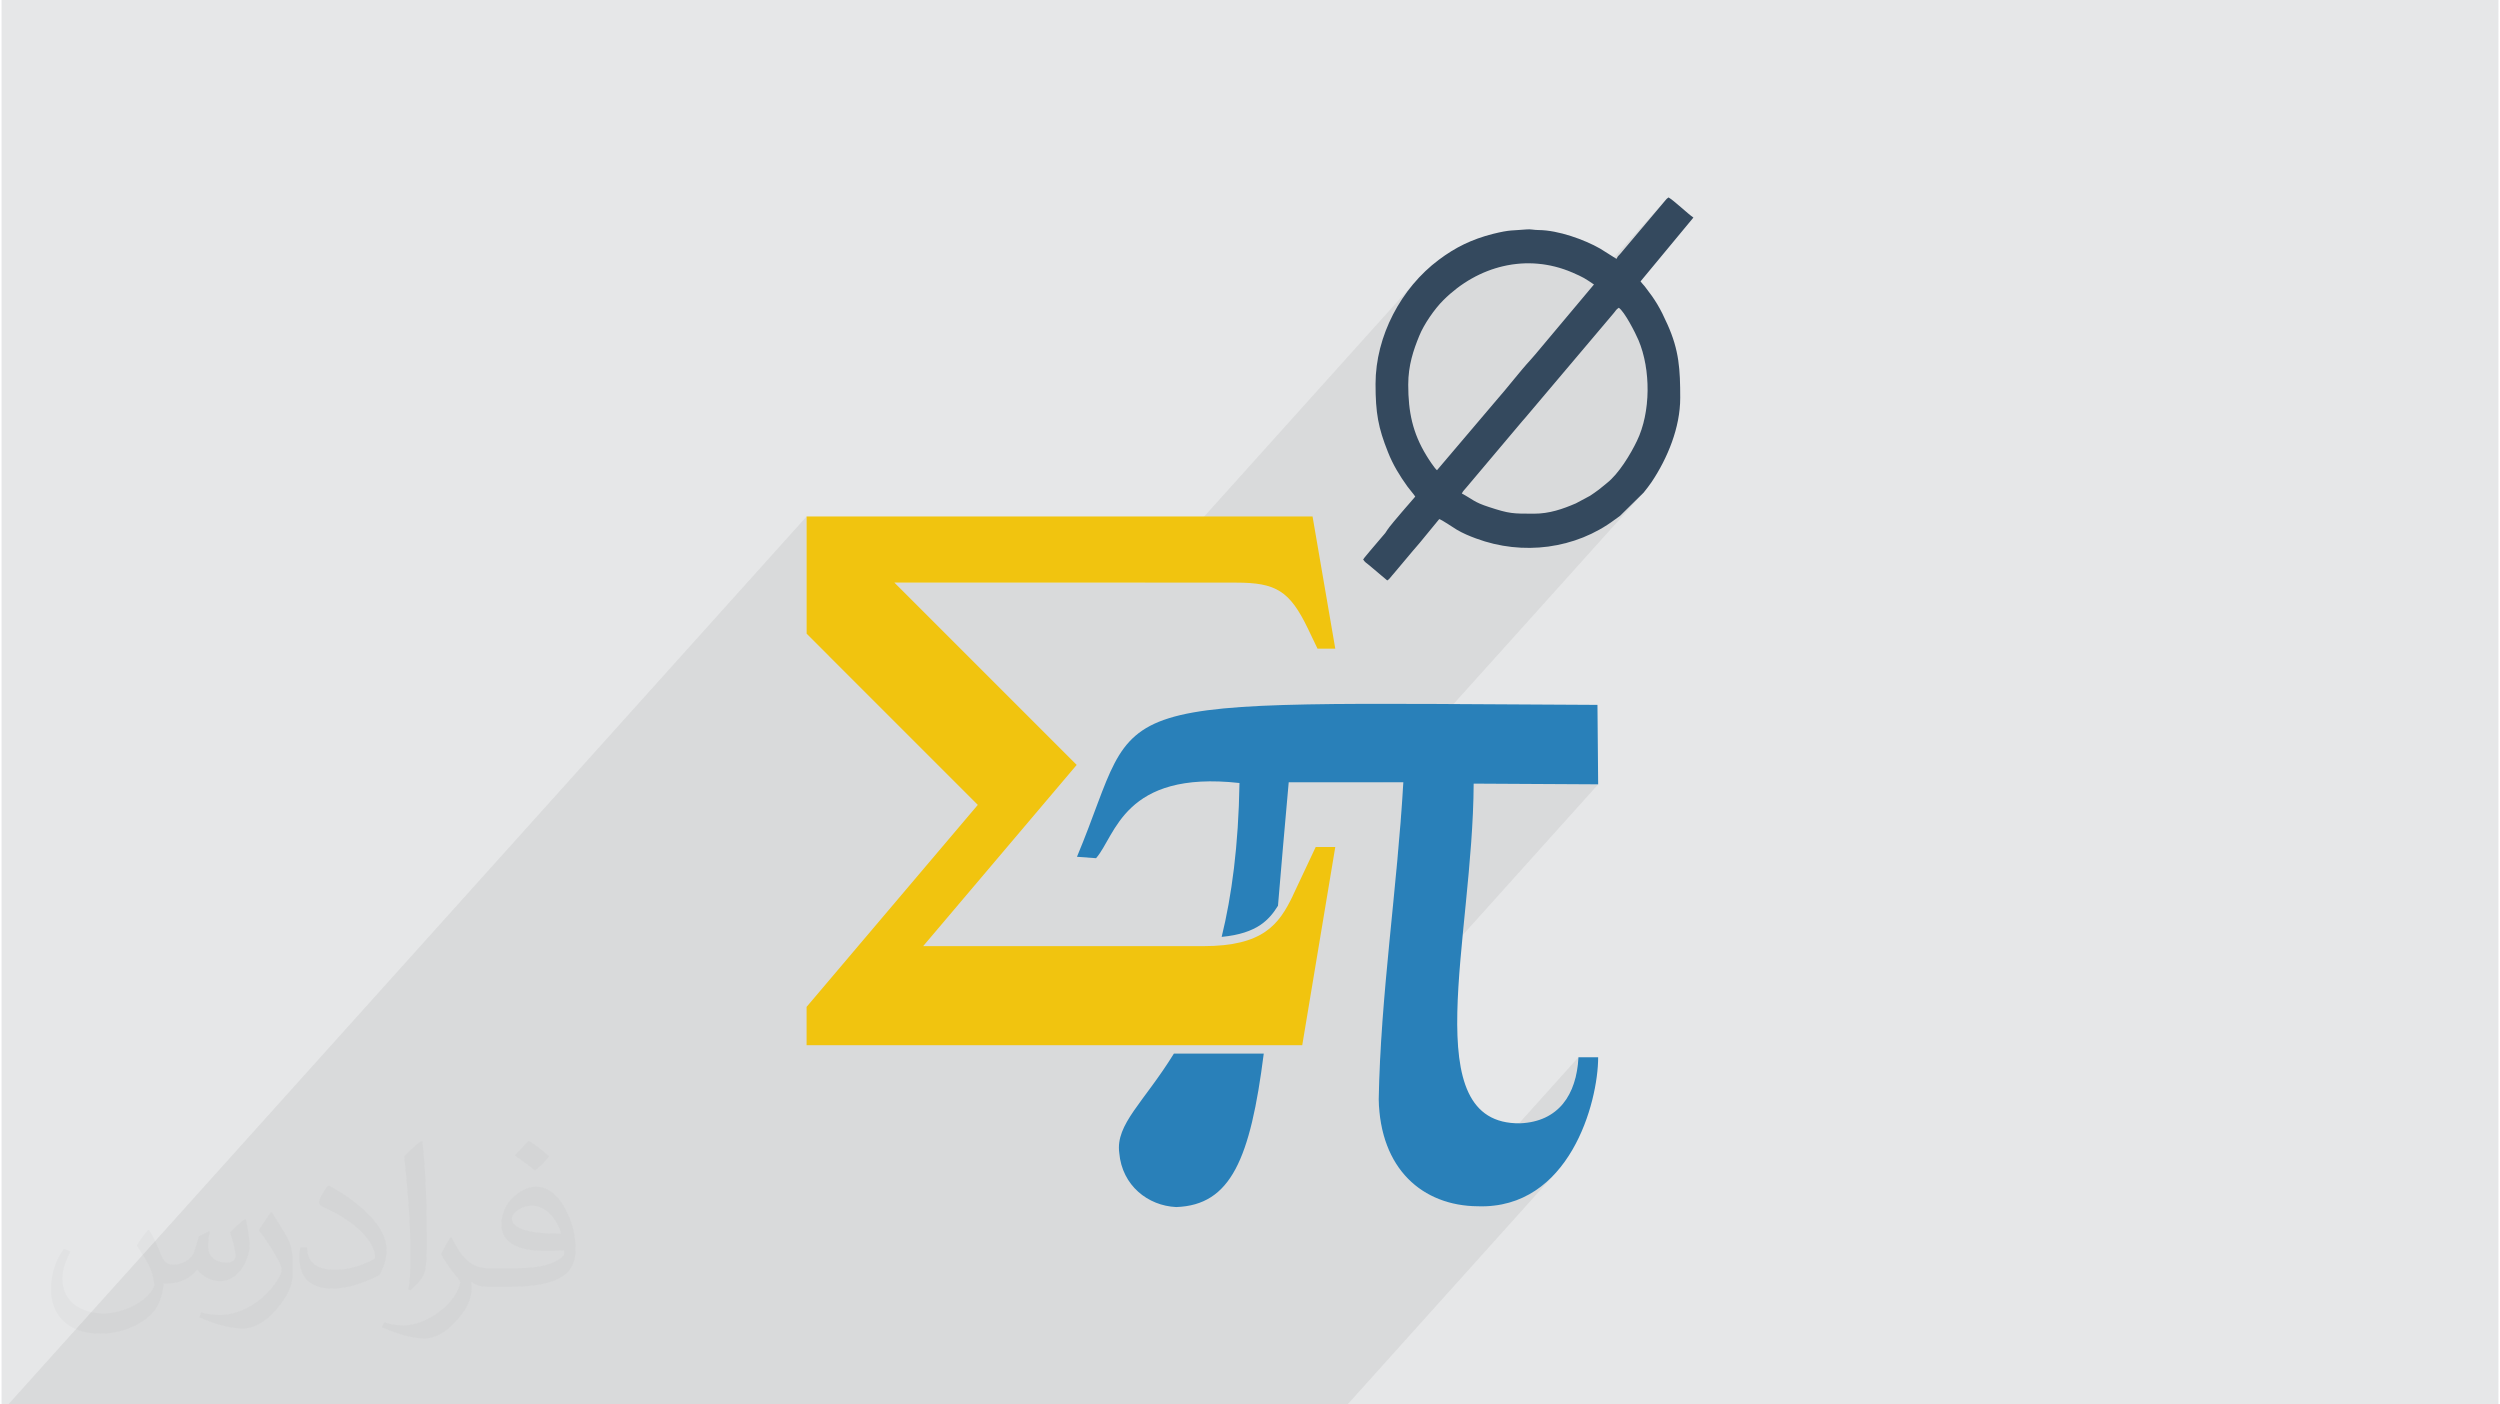 <?xml version="1.0" encoding="UTF-8"?>
<!DOCTYPE svg PUBLIC "-//W3C//DTD SVG 1.0//EN" "http://www.w3.org/TR/2001/REC-SVG-20010904/DTD/svg10.dtd">
<!-- Creator: CorelDRAW 2017 -->
<svg xmlns="http://www.w3.org/2000/svg" xml:space="preserve" width="356px" height="200px" version="1.0" shape-rendering="geometricPrecision" text-rendering="geometricPrecision" image-rendering="optimizeQuality" fill-rule="evenodd" clip-rule="evenodd"
viewBox="0 0 35600 20025"
 xmlns:xlink="http://www.w3.org/1999/xlink">
 <g id="Layer_x0020_1">
  <g id="_2079785235856">
   <path fill="#E6E7E8" d="M0 0l35600 0 0 20025 -35600 0 0 -20025z"/>
   <path fill="#373435" fill-opacity="0.078" d="M9695 20025l225 0 455 0 590 0 126 0 311 0 155 0 33 0 67 0 28 0 37 0 80 0 28 0 59 0 0 0 100 0 20 0 132 0 76 0 493 0 320 0 281 0 628 0 278 0 410 0 187 0 910 0 2308 0 375 0 101 0 682 0 2974 -3308 -140 139 -157 120 -176 99 -194 72 -214 42 -234 10 -97 -5 1310 -1457 90 -136 67 -158 43 -176 21 -193 -1858 2066 -128 -43 -123 -55 -115 -67 -107 -79 -99 -90 -90 -102 -80 -113 -70 -125 -60 -136 -48 -147 -36 -158 -23 -169 -11 -181 3 -139 5 -140 5 -140 6 -140 8 -140 8 -140 9 -141 7 -88 3078 -3424 -1775 -10 -1100 1224 10 -106 12 -142 13 -143 12 -142 11 -142 11 -142 10 -143 10 -142 8 -142 -287 0 3713 -4129 -335 330 -9 8 -10 7 -9 6 -10 7 -10 7 -9 6 -10 7 -10 8 -107 75 -111 67 -115 59 -118 52 -122 44 -123 37 -126 29 -83 13 918 -1021 60 -75 58 -80 54 -83 50 -84 44 -81 38 -76 35 -79 31 -83 25 -87 21 -89 17 -93 12 -93 8 -96 3 -95 -1 -96 -6 -96 -10 -94 -14 -92 -19 -91 -22 -87 -27 -85 -31 -80 -22 -49 -30 -61 -35 -69 -40 -72 -41 -69 -41 -62 -38 -49 -34 -31 -14 10 -11 10 -9 8 -3383 3763 -148 -125 -13 -10 -11 -9 -10 -8 -10 -8 -9 -8 -8 -9 -9 -11 -10 -14 12 -17 12 -15 11 -14 11 -13 11 -13 11 -13 12 -15 14 -17 188 -221 5 -6 18 -21 5 -5 5 -7 6 -7 5 -9 25 -36 26 -36 28 -36 30 -36 30 -35 30 -35 29 -35 29 -35 11 -14 12 -14 12 -13 13 -14 12 -14 13 -14 12 -15 12 -14 13 -15 12 -14 11 -13 11 -13 11 -13 11 -13 12 -13 12 -14 -12 -17 322 -359 845 -995 58 -67 61 -72 63 -77 64 -77 64 -78 63 -75 60 -69 68 -76 8 -10 8 -9 8 -10 8 -9 8 -10 9 -10 9 -10 834 -994 -5 -3 326 -362 7 -14 5 -9 3 -5 33 -37 643 -762 7 -9 6 -7 6 -6 -1069 1188 -8 -5 -37 -24 -32 -20 -29 -18 -31 -16 -36 -18 -42 -19 -54 -24 -122 -47 -123 -36 -123 -26 -123 -16 -123 -6 -123 3 -121 13 -120 23 -118 31 -116 40 -113 49 -110 57 -107 66 -104 73 -99 81 -95 89 -48 51 -914 1017 0 -3 12 -128 21 -127 28 -126 36 -124 43 -122 49 -120 56 -116 63 -113 68 -110 74 -105 80 -101 85 -96 -3911 4350 -3569 0 -938 1043 -314 -315 0 -1671 -11383 12661 1502 0 597 0 3569 0 470 0 148 0 17 0 3 0 107 0 364 0 195 0 494 0 21 0 305 0 390 0 8 0 2 0 25 0 0 0 15 0 2 0 10 0 7 0 60 0 3 0 0 0 30 0 13 0 37 0 28 0 4 0 3 0 29 0 5 0 0 0 1 0 10 0 12 0 21 0 77 0 50 0 261 0 9 0 75 0 2 0 0 0 55 0 0 0 17 0 46 0 8 0 125 0 206 0 150 0 12 0z"/>
   <g>
    <path fill="#34495E" d="M21850 7324c-302,0 -349,2 -646,-96 -213,-69 -225,-107 -384,-192 25,-47 31,-42 62,-82l801 -950c14,-17 23,-24 37,-42l1263 -1494c33,-37 32,-51 75,-80 82,55 235,354 281,462 176,416 177,1026 -22,1436 -93,194 -260,469 -429,602 -46,35 -71,61 -116,94 -43,32 -80,58 -124,87l-202 108c-188,81 -377,147 -596,147l0 0zm-1384 -620c-34,-25 -125,-166 -153,-213 -193,-318 -257,-614 -257,-1006 0,-277 75,-496 157,-696 67,-166 218,-384 344,-509 494,-493 1192,-673 1840,-394 160,70 171,79 307,170l-834 994c-24,27 -44,52 -67,77 -151,163 -341,412 -492,582l-845 995 0 0zm2559 -3013l-232 -146c-225,-129 -599,-263 -875,-265 -70,0 -118,-15 -174,-9 -207,19 -227,1 -481,64 -302,77 -535,192 -772,370 -534,399 -901,1083 -901,1769 0,415 38,624 178,974 70,178 168,338 277,489 36,50 75,90 111,143 -33,37 -59,68 -93,108 -32,39 -67,75 -97,112 -74,92 -166,187 -227,284 -16,27 -25,30 -44,55l-188 221c-37,49 -60,67 -94,117 26,40 44,48 80,77l264 222c24,-16 30,-22 51,-49 21,-27 25,-29 45,-53l278 -331c30,-36 64,-72 92,-107l275 -335c39,10 207,126 250,151 82,49 183,92 274,125 666,248 1419,151 1978,-267 27,-21 52,-35 77,-56l335 -330c40,-51 77,-96 114,-151 229,-343 408,-778 408,-1200 0,-405 -15,-677 -182,-1048 -105,-236 -173,-348 -323,-541 -24,-30 -42,-45 -61,-72l754 -910c-74,-49 -286,-251 -355,-287 -24,17 -31,23 -51,49l-643 762c-32,33 -27,23 -48,65l0 0z"/>
    <path fill="#2980B9" d="M15333 12216l272 20c281,-318 390,-1256 2045,-1072 -14,895 -111,1611 -254,2194 252,-24 426,-85 555,-172 104,-71 182,-164 248,-272 45,-530 94,-1116 153,-1761l1634 0c-87,1518 -324,3035 -351,4522 21,990 622,1517 1414,1524 1304,43 1715,-1477 1715,-2125l-281 0c-27,534 -284,919 -832,942 -1494,20 -672,-2626 -662,-4843l1775 10 -10 -1133c-7377,-36 -6441,-180 -7421,2166l0 0zm1999 1387c-138,484 -306,866 -478,1180l1171 0c49,-425 92,-911 140,-1461 -26,21 -52,42 -82,61 -175,120 -410,198 -751,220zm-617 1419c-430,697 -834,1007 -779,1416 40,467 411,754 812,772 778,-27 1057,-684 1248,-2188l-1281 0z"/>
    <path fill="#F1C40F" d="M18409 12773l328 -697 279 0 -471 2826 -7067 0 0 -546 2441 -2880 -2441 -2441 0 -1671 7214 0 324 1885 -253 0 -137 -286c-260,-540 -456,-656 -1023,-656l-4873 0 2599 2599 -2189 2584 3992 0c854,0 1080,-307 1278,-717l-1 0z"/>
   </g>
   <path fill="#373435" fill-opacity="0.031" d="M2102 17538c67,103 111,202 155,311 31,64 48,183 198,183 44,0 107,-14 163,-45 63,-33 111,-82 135,-159l61 -201 145 -72 10 10c-19,76 -24,148 -24,206 0,169 145,233 262,233 68,0 128,-33 128,-95 0,-81 -34,-216 -78,-338 68,-68 136,-136 214,-191l12 6c34,144 53,286 53,381 0,92 -41,195 -75,263 -70,132 -194,237 -344,237 -114,0 -240,-57 -327,-163l-5 0c-83,101 -209,194 -412,194l-63 0c-10,134 -39,229 -82,313 -122,237 -480,404 -817,404 -470,0 -705,-272 -705,-632 0,-223 72,-431 184,-577l92 37c-70,134 -116,261 -116,385 0,338 274,499 591,499 293,0 657,-188 722,-404 -24,-237 -114,-348 -250,-565 42,-72 95,-144 160,-220l13 0zm5414 -1273c99,62 196,136 290,221 -53,74 -118,142 -201,201 -94,-76 -189,-142 -286,-212 66,-74 131,-146 197,-210zm51 925c-160,0 -291,105 -291,183 0,167 320,219 702,217 -48,-196 -215,-400 -411,-400zm-359 894c208,0 390,-6 528,-41 155,-39 286,-118 286,-171 0,-15 0,-31 -5,-46 -87,9 -186,9 -274,9 -281,0 -496,-64 -581,-223 -22,-43 -36,-93 -36,-148 0,-153 65,-303 181,-406 97,-84 204,-138 313,-138 196,0 354,159 463,408 60,136 101,292 101,490 0,132 -36,243 -118,326 -153,148 -434,204 -865,204l-197 0 0 0 -51 0c-106,0 -184,-19 -244,-66l-10 0c2,24 5,49 5,72 0,97 -32,220 -97,319 -192,286 -400,410 -579,410 -182,0 -405,-70 -606,-161l36 -70c66,27 155,45 279,45 325,0 751,-313 804,-617 -12,-25 -33,-58 -65,-93 -94,-113 -155,-208 -211,-307 49,-95 92,-171 134,-239l16 -2c139,282 265,445 546,445l43 0 0 0 204 0zm-1406 299c24,-130 26,-276 26,-412l0 -202c0,-377 -48,-925 -87,-1281 68,-75 163,-161 238,-219l21 6c51,449 64,971 64,1450 0,126 -5,250 -17,340 -8,114 -73,200 -214,332l-31 -14zm-1447 -596c7,177 94,317 397,317 189,0 349,-49 526,-133 31,-15 48,-33 48,-50 0,-111 -84,-257 -228,-391 -138,-126 -322,-237 -494,-311 -58,-25 -77,-52 -77,-76 0,-52 68,-159 123,-235l20 -2c196,103 416,255 579,426 148,157 240,315 240,488 0,128 -39,250 -102,361 -216,109 -446,191 -674,191 -276,0 -465,-129 -465,-434 0,-33 0,-85 12,-151l95 0zm-500 -502l172 278c63,103 121,214 121,391l0 227c0,183 -117,379 -306,572 -147,132 -278,188 -399,188 -180,0 -386,-56 -623,-159l26 -70c76,21 163,37 270,37 341,-2 690,-251 850,-556 19,-35 27,-68 27,-91 0,-35 -20,-74 -34,-109 -87,-165 -184,-315 -291,-453 56,-88 111,-173 172,-257l15 2z"/>
  </g>
 </g>
</svg>
